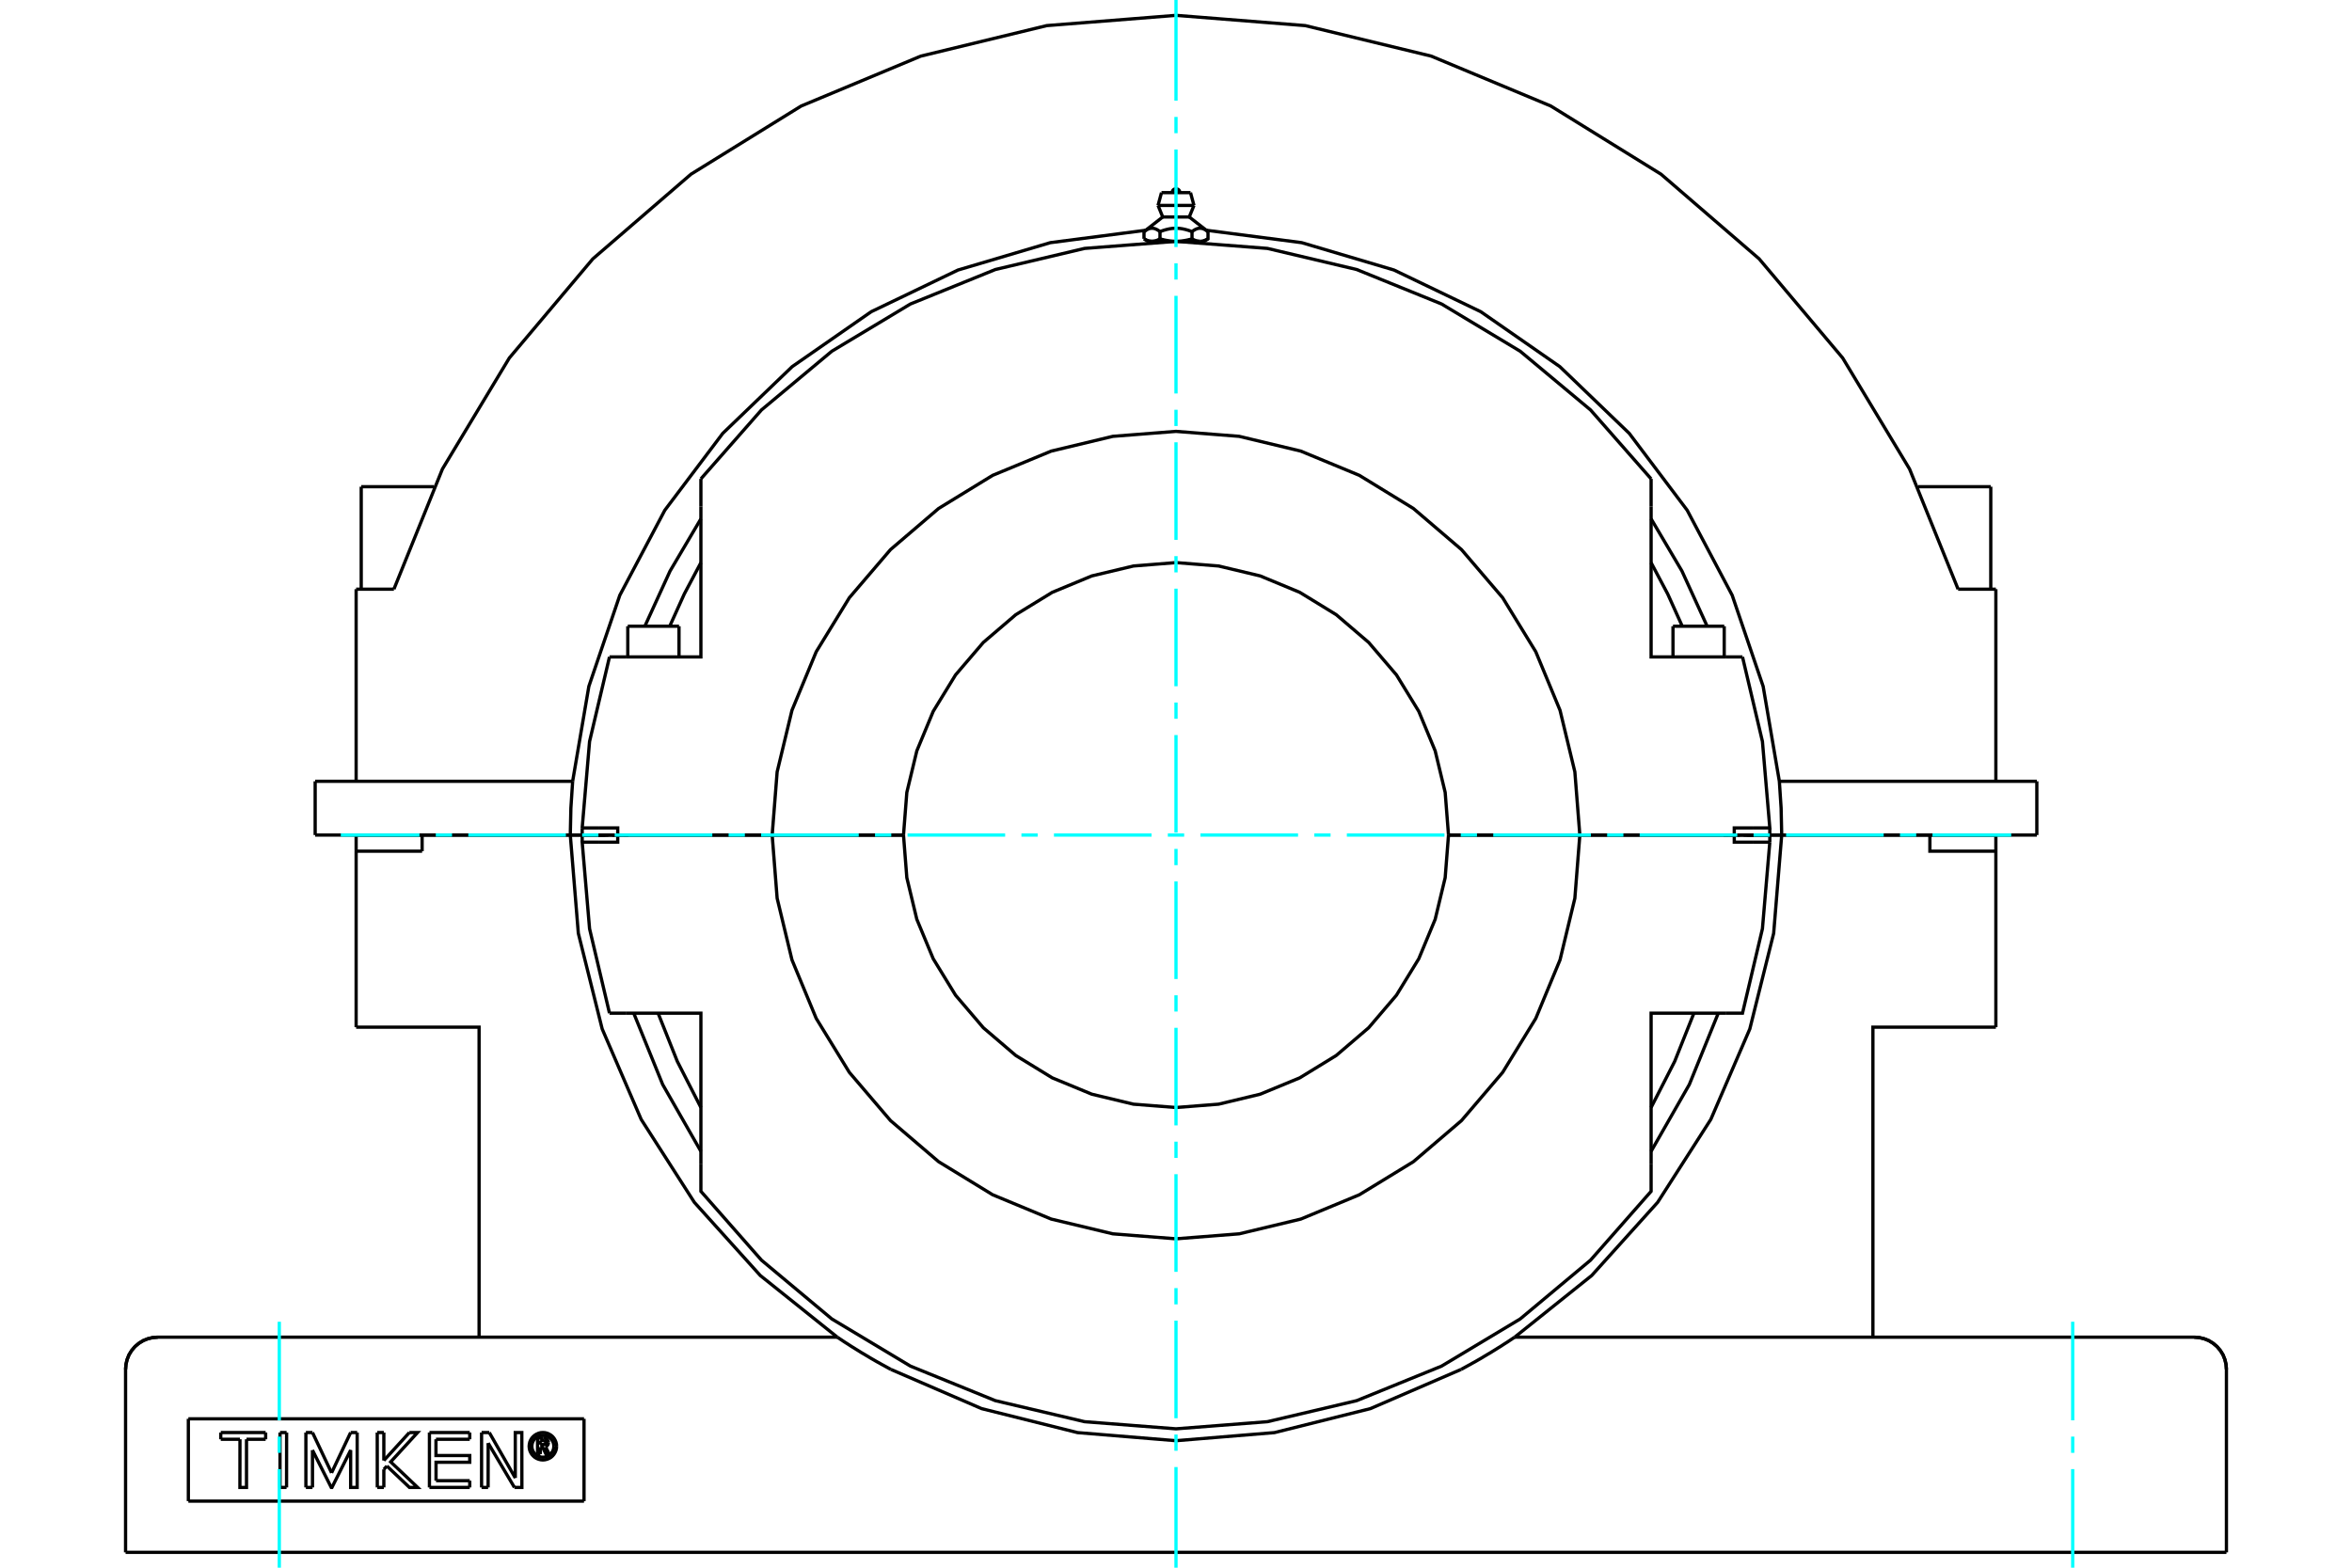 <?xml version="1.0" standalone="no"?>
<!DOCTYPE svg PUBLIC "-//W3C//DTD SVG 1.1//EN"
	"http://www.w3.org/Graphics/SVG/1.1/DTD/svg11.dtd">
<svg xmlns="http://www.w3.org/2000/svg" height="100%" width="100%" viewBox="0 0 36000 24000">
	<rect x="-1800" y="-1200" width="39600" height="26400" style="fill:#FFF"/>
	<g style="fill:none; fill-rule:evenodd" transform="matrix(1 0 0 1 0 0)">
		<g style="fill:none; stroke:#000; stroke-width:50; shape-rendering:geometricPrecision">
			<line x1="9248" y1="12784" x2="9312" y2="12784"/>
			<line x1="26688" y1="12784" x2="26752" y2="12784"/>
			<line x1="8911" y1="12784" x2="9248" y2="12784"/>
			<line x1="26752" y1="12784" x2="27089" y2="12784"/>
			<line x1="26383" y1="12784" x2="26406" y2="12784"/>
			<line x1="27089" y1="12784" x2="26545" y2="12784"/>
			<line x1="24181" y1="12784" x2="26545" y2="12784"/>
			<line x1="22171" y1="12784" x2="24181" y2="12784"/>
			<line x1="26842" y1="12784" x2="27089" y2="12784"/>
			<line x1="26383" y1="12784" x2="26630" y2="12784"/>
			<line x1="26406" y1="12784" x2="26453" y2="12784"/>
			<line x1="8911" y1="12785" x2="9455" y2="12785"/>
			<line x1="11819" y1="12785" x2="9455" y2="12785"/>
			<line x1="13829" y1="12785" x2="11819" y2="12785"/>
			<polyline points="9455,12785 9455,12893 9159,12893"/>
			<polyline points="9589,15511 10728,15511 10728,17815"/>
			<polyline points="25272,17815 25272,15511 26411,15511"/>
			<polyline points="26841,12893 26545,12893 26545,12785 24181,12785"/>
			<polyline points="8911,12785 8911,12839 8911,12893"/>
			<polyline points="9159,12893 8911,12893 9024,14218 9329,15511"/>
			<line x1="27089" y1="12893" x2="26841" y2="12893"/>
			<polyline points="26411,15511 26671,15511 26976,14218 27089,12893"/>
			<line x1="9329" y1="15511" x2="9589" y2="15511"/>
			<polyline points="25272,16955 25633,16249 25927,15511"/>
			<polyline points="10073,15511 10367,16249 10728,16955"/>
			<polyline points="10728,17815 10728,18238 11655,19292 12732,20192 13935,20914 15235,21443 16601,21765 18000,21874 19399,21765 20765,21443 22065,20914 23268,20192 24345,19292 25272,18238 25272,17815"/>
			<polyline points="27089,12893 27089,12839 27089,12785"/>
			<line x1="26545" y1="12785" x2="27089" y2="12785"/>
			<polyline points="26545,12784 26545,12675 26841,12675"/>
			<polyline points="26411,10057 25272,10057 25272,7754"/>
			<polyline points="10728,7754 10728,10057 9589,10057"/>
			<polyline points="9159,12675 9455,12675 9455,12784 11819,12784"/>
			<line x1="9589" y1="10057" x2="9329" y2="10057"/>
			<polyline points="25272,7331 24345,6276 23268,5377 22065,4654 20765,4126 19399,3803 18000,3695 16601,3803 15235,4126 13935,4654 12732,5377 11655,6276 10728,7331"/>
			<line x1="26671" y1="10057" x2="26411" y2="10057"/>
			<line x1="8911" y1="12675" x2="9159" y2="12675"/>
			<polyline points="8911,12675 8911,12730 8911,12784"/>
			<line x1="9455" y1="12784" x2="8911" y2="12784"/>
			<polyline points="9329,10057 9024,11351 8911,12675"/>
			<polyline points="27089,12784 27089,12730 27089,12675"/>
			<polyline points="26841,12675 27089,12675 26976,11351 26671,10057"/>
			<polyline points="10728,8614 10474,9093 10251,9587"/>
			<line x1="10728" y1="7331" x2="10728" y2="7754"/>
			<line x1="25272" y1="7754" x2="25272" y2="7331"/>
			<polyline points="25749,9587 25526,9093 25272,8614"/>
			<line x1="9594" y1="12784" x2="9617" y2="12784"/>
			<line x1="9547" y1="12784" x2="9594" y2="12784"/>
			<line x1="25607" y1="9587" x2="26391" y2="9587"/>
			<line x1="9609" y1="9587" x2="10393" y2="9587"/>
			<polyline points="17633,3694 17629,3694 17626,3694 17622,3694 17619,3694 17616,3693 17612,3693 17609,3693 17606,3692 17602,3692 17599,3691 17596,3690 17592,3690 17589,3689 17585,3688 17582,3687 17579,3686 17575,3685 17572,3684 17568,3683 17565,3682 17561,3681 17558,3679 17554,3678 17551,3677 17547,3675 17544,3674 17540,3672 17536,3670 17533,3668 17529,3667 17525,3665 17522,3663 17518,3661 17514,3658 17510,3656"/>
			<polyline points="17755,3656 17751,3658 17747,3661 17744,3663 17740,3665 17736,3667 17732,3668 17729,3670 17725,3672 17721,3674 17718,3675 17714,3677 17711,3678 17707,3679 17704,3681 17700,3682 17697,3683 17693,3684 17690,3685 17686,3686 17683,3687 17680,3688 17676,3689 17673,3690 17669,3690 17666,3691 17663,3692 17659,3692 17656,3693 17653,3693 17649,3693 17646,3694 17643,3694 17639,3694 17636,3694 17633,3694"/>
			<line x1="17755" y1="3656" x2="17755" y2="3546"/>
			<polyline points="17510,3546 17518,3540 17526,3534 17533,3529 17541,3524 17548,3520 17555,3516 17563,3512 17569,3509 17576,3506 17583,3503 17590,3501 17597,3499 17603,3497 17610,3496 17616,3495 17623,3495 17629,3494 17636,3494 17642,3495 17649,3495 17655,3496 17662,3497 17669,3499 17675,3501 17682,3503 17689,3506 17696,3509 17703,3512 17710,3516 17717,3520 17724,3524 17732,3529 17739,3534 17747,3540 17755,3546"/>
			<line x1="17510" y1="3546" x2="17510" y2="3656"/>
			<line x1="17797" y1="3322" x2="18203" y2="3322"/>
			<polyline points="17755,3546 17771,3540 17787,3534 17802,3529 17817,3524 17831,3520 17846,3516 17860,3512 17874,3509 17888,3506 17901,3503 17915,3501 17928,3499 17941,3497 17954,3496 17967,3495 17980,3495 17994,3494 18006,3494 18020,3495 18033,3495 18046,3496 18059,3497 18072,3499 18085,3501 18099,3503 18112,3506 18126,3509 18140,3512 18154,3516 18169,3520 18183,3524 18198,3529 18213,3534 18229,3540 18245,3546 18253,3540 18261,3534 18268,3529 18276,3524 18283,3520 18290,3516 18297,3512 18304,3509 18311,3506 18318,3503 18325,3501 18331,3499 18338,3497 18345,3496 18351,3495 18358,3495 18364,3494 18371,3494 18377,3495 18384,3495 18390,3496 18397,3497 18403,3499 18410,3501 18417,3503 18424,3506 18431,3509 18437,3512 18445,3516 18452,3520 18459,3524 18467,3529 18474,3534 18482,3540 18490,3546"/>
			<polyline points="17633,3694 18000,3694 17993,3694 17987,3694 17980,3694 17973,3694 17966,3693 17960,3693 17953,3693 17946,3692 17940,3692 17933,3691 17926,3690 17919,3690 17913,3689 17906,3688 17899,3687 17892,3686 17885,3685 17879,3684 17872,3683 17865,3682 17858,3681 17851,3679 17844,3678 17837,3677 17829,3675 17822,3674 17815,3672 17808,3670 17800,3668 17793,3667 17786,3665 17778,3663 17770,3661 17763,3658 17755,3656"/>
			<line x1="17576" y1="3694" x2="17633" y2="3694"/>
			<polyline points="18490,3546 18490,3656 18486,3658 18482,3661 18478,3663 18475,3665 18471,3667 18467,3668 18464,3670 18460,3672 18456,3674 18453,3675 18449,3677 18446,3678 18442,3679 18439,3681 18435,3682 18432,3683 18428,3684 18425,3685 18421,3686 18418,3687 18415,3688 18411,3689 18408,3690 18404,3690 18401,3691 18398,3692 18394,3692 18391,3693 18388,3693 18384,3693 18381,3694 18378,3694 18374,3694 18371,3694 18367,3694 18424,3694"/>
			<polyline points="18367,3694 18364,3694 18361,3694 18357,3694 18354,3694 18351,3693 18347,3693 18344,3693 18341,3692 18337,3692 18334,3691 18331,3690 18327,3690 18324,3689 18320,3688 18317,3687 18314,3686 18310,3685 18307,3684 18303,3683 18300,3682 18296,3681 18293,3679 18289,3678 18286,3677 18282,3675 18279,3674 18275,3672 18271,3670 18268,3668 18264,3667 18260,3665 18256,3663 18253,3661 18249,3658 18245,3656"/>
			<polyline points="18245,3546 18245,3656 18237,3658 18230,3661 18222,3663 18214,3665 18207,3667 18200,3668 18192,3670 18185,3672 18178,3674 18171,3675 18163,3677 18156,3678 18149,3679 18142,3681 18135,3682 18128,3683 18121,3684 18115,3685 18108,3686 18101,3687 18094,3688 18087,3689 18081,3690 18074,3690 18067,3691 18060,3692 18054,3692 18047,3693 18040,3693 18034,3693 18027,3694 18020,3694 18013,3694 18007,3694 18000,3694 18367,3694"/>
			<line x1="17725" y1="3145" x2="18275" y2="3145"/>
			<line x1="17778" y1="2949" x2="18222" y2="2949"/>
			<line x1="8911" y1="12784" x2="9158" y2="12784"/>
			<line x1="9370" y1="12784" x2="9617" y2="12784"/>
			<line x1="11819" y1="12784" x2="13829" y2="12784"/>
			<polyline points="22171,12784 22120,12131 21967,11495 21716,10890 21374,10332 20949,9835 20452,9410 19894,9068 19289,8817 18652,8665 18000,8613 17348,8665 16711,8817 16106,9068 15548,9410 15051,9835 14626,10332 14284,10890 14033,11495 13880,12131 13829,12784"/>
			<polyline points="24181,12784 24105,11817 23878,10874 23507,9978 23000,9151 22370,8414 21633,7784 20806,7277 19910,6906 18967,6680 18000,6604 17033,6680 16090,6906 15194,7277 14367,7784 13630,8414 13000,9151 12493,9978 12122,10874 11895,11817 11819,12784"/>
			<line x1="24181" y1="12785" x2="22171" y2="12785"/>
			<polyline points="13829,12785 13880,13437 14033,14074 14284,14678 14626,15236 15051,15734 15548,16159 16106,16501 16711,16751 17348,16904 18000,16955 18652,16904 19289,16751 19894,16501 20452,16159 20949,15734 21374,15236 21716,14678 21967,14074 22120,13437 22171,12785"/>
			<polyline points="11819,12785 11895,13752 12122,14695 12493,15591 13000,16417 13630,17155 14367,17785 15194,18291 16090,18663 17033,18889 18000,18965 18967,18889 19910,18663 20806,18291 21633,17785 22370,17155 23000,16417 23507,15591 23878,14695 24105,13752 24181,12785"/>
			<line x1="5529" y1="7451" x2="6640" y2="7451"/>
			<line x1="29360" y1="7451" x2="30471" y2="7451"/>
			<polyline points="27089,12784 27271,12784 31176,12784"/>
			<polyline points="4824,12784 8729,12784 8911,12784"/>
			<line x1="4824" y1="11961" x2="4824" y2="12784"/>
			<polyline points="8765,11961 8738,12372 8729,12784"/>
			<line x1="4824" y1="11961" x2="8765" y2="11961"/>
			<line x1="27235" y1="11961" x2="31176" y2="11961"/>
			<polyline points="27271,12784 27262,12372 27235,11961 26987,10508 26513,9113 25824,7811 24937,6634 23875,5613 22665,4772 21337,4134 19924,3715 18463,3525"/>
			<polyline points="17537,3525 16076,3715 14663,4134 13335,4772 12125,5613 11063,6634 10176,7811 9487,9113 9013,10508 8765,11961"/>
			<polyline points="10728,7943 10256,8742 9870,9587"/>
			<polyline points="26130,9587 25744,8742 25272,7943"/>
			<line x1="31176" y1="11961" x2="31176" y2="12784"/>
			<line x1="30549" y1="9020" x2="30549" y2="11961"/>
			<line x1="29971" y1="9020" x2="30549" y2="9020"/>
			<polyline points="29971,9020 29228,7180 28204,5480 26926,3963 25424,2667 23737,1623 21906,859 19978,392 18000,235 16022,392 14094,859 12263,1623 10576,2667 9074,3963 7796,5480 6772,7180 6029,9020"/>
			<line x1="5451" y1="9020" x2="6029" y2="9020"/>
			<line x1="5451" y1="9020" x2="5451" y2="11961"/>
			<line x1="2883" y1="21721" x2="2883" y2="22981"/>
			<line x1="8939" y1="22981" x2="2883" y2="22981"/>
			<line x1="8939" y1="21721" x2="8939" y2="22981"/>
			<line x1="2883" y1="21721" x2="8939" y2="21721"/>
			<polyline points="8519,22141 8517,22108 8509,22076 8496,22045 8479,22017 8458,21992 8433,21971 8404,21954 8374,21941 8342,21933 8309,21931 8276,21933 8244,21941 8214,21954 8186,21971 8161,21992 8139,22017 8122,22045 8109,22076 8102,22108 8099,22141 8102,22174 8109,22206 8122,22236 8139,22264 8161,22289 8186,22311 8214,22328 8244,22340 8276,22348 8309,22351 8342,22348 8374,22340 8404,22328 8433,22311 8458,22289 8479,22264 8496,22236 8509,22206 8517,22174 8519,22141"/>
			<polyline points="8477,22141 8475,22114 8469,22089 8459,22064 8445,22042 8428,22022 8408,22005 8385,21991 8361,21981 8335,21975 8309,21973 8283,21975 8257,21981 8233,21991 8210,22005 8190,22022 8173,22042 8159,22064 8149,22089 8143,22114 8141,22141 8143,22167 8149,22193 8159,22217 8173,22239 8190,22259 8210,22277 8233,22290 8257,22300 8283,22307 8309,22309 8335,22307 8361,22300 8385,22290 8408,22277 8428,22259 8445,22239 8459,22217 8469,22193 8475,22167 8477,22141"/>
			<line x1="7489" y1="21931" x2="7887" y2="22626"/>
			<line x1="7371" y1="21931" x2="7489" y2="21931"/>
			<line x1="7371" y1="22771" x2="7371" y2="21931"/>
			<line x1="7471" y1="22771" x2="7371" y2="22771"/>
			<line x1="7472" y1="22093" x2="7471" y2="22771"/>
			<line x1="7874" y1="22771" x2="7472" y2="22093"/>
			<polyline points="7887,22626 7887,21931 7987,21931 7988,22771 7874,22771"/>
			<line x1="5875" y1="22359" x2="6266" y2="21931"/>
			<line x1="5875" y1="21931" x2="5875" y2="22359"/>
			<line x1="5774" y1="21931" x2="5875" y2="21931"/>
			<line x1="5775" y1="22771" x2="5774" y2="21931"/>
			<line x1="5875" y1="22771" x2="5775" y2="22771"/>
			<line x1="5875" y1="22495" x2="5875" y2="22771"/>
			<line x1="5922" y1="22444" x2="5875" y2="22495"/>
			<polyline points="6266,21931 6391,21931 5980,22380 6392,22771 6267,22771 5922,22444"/>
			<line x1="4386" y1="22771" x2="4286" y2="22771"/>
			<line x1="4387" y1="21931" x2="4386" y2="22771"/>
			<line x1="4286" y1="21931" x2="4387" y2="21931"/>
			<line x1="4286" y1="22771" x2="4286" y2="21931"/>
			<line x1="4066" y1="22034" x2="3773" y2="22034"/>
			<line x1="4066" y1="21931" x2="4066" y2="22034"/>
			<line x1="3379" y1="21931" x2="4066" y2="21931"/>
			<line x1="3379" y1="22034" x2="3379" y2="21931"/>
			<line x1="3673" y1="22034" x2="3379" y2="22034"/>
			<polyline points="3773,22034 3773,22771 3672,22771 3673,22034"/>
			<line x1="5367" y1="21931" x2="5467" y2="21931"/>
			<line x1="5075" y1="22548" x2="5367" y2="21931"/>
			<line x1="4783" y1="21931" x2="5075" y2="22548"/>
			<line x1="4682" y1="21931" x2="4783" y2="21931"/>
			<line x1="4682" y1="22771" x2="4682" y2="21931"/>
			<line x1="4783" y1="22771" x2="4682" y2="22771"/>
			<line x1="4783" y1="22201" x2="4783" y2="22771"/>
			<polyline points="5467,21931 5467,22771 5367,22771 5367,22201 5081,22771 5070,22771 4783,22201"/>
			<line x1="7190" y1="22034" x2="6673" y2="22034"/>
			<line x1="7190" y1="21931" x2="7190" y2="22034"/>
			<line x1="6573" y1="21931" x2="7190" y2="21931"/>
			<line x1="6573" y1="22771" x2="6573" y2="21931"/>
			<line x1="7190" y1="22771" x2="6573" y2="22771"/>
			<line x1="7190" y1="22668" x2="7190" y2="22771"/>
			<line x1="6674" y1="22668" x2="7190" y2="22668"/>
			<polyline points="6673,22034 6673,22283 7190,22283 7190,22386 6674,22386 6674,22668"/>
			<line x1="8268" y1="22054" x2="8268" y2="22116"/>
			<line x1="8323" y1="22054" x2="8268" y2="22054"/>
			<polyline points="8355,22085 8354,22080 8353,22075 8351,22071 8348,22067 8345,22063 8341,22060 8337,22057 8333,22056 8328,22055 8323,22054"/>
			<line x1="8394" y1="22085" x2="8355" y2="22085"/>
			<polyline points="8394,22085 8393,22073 8390,22062 8385,22052 8379,22042 8372,22034 8363,22027 8353,22021 8342,22018 8331,22015 8320,22015"/>
			<line x1="8228" y1="22015" x2="8320" y2="22015"/>
			<line x1="8228" y1="22261" x2="8228" y2="22015"/>
			<line x1="8270" y1="22261" x2="8228" y2="22261"/>
			<line x1="8270" y1="22155" x2="8270" y2="22261"/>
			<polyline points="8268,22116 8324,22116 8329,22116 8333,22114 8338,22113 8342,22110 8345,22107 8349,22103 8351,22099 8353,22095 8354,22090 8355,22086 8394,22086"/>
			<polyline points="8351,22150 8361,22144 8370,22137 8378,22129 8385,22119 8390,22109 8393,22097 8394,22086"/>
			<polyline points="8351,22150 8409,22265 8359,22265 8304,22155 8270,22155"/>
			<line x1="1922" y1="23765" x2="1922" y2="20965"/>
			<line x1="2416" y1="20471" x2="12816" y2="20471"/>
			<polyline points="5451,15725 7333,15725 7333,20471"/>
			<polyline points="30549,12784 30549,13031 30549,15725"/>
			<polyline points="28667,20471 28667,15725 30549,15725"/>
			<line x1="6461" y1="13031" x2="5451" y2="13031"/>
			<line x1="5451" y1="15725" x2="5451" y2="13031"/>
			<polyline points="8729,12784 8852,14288 9217,15752 9814,17137 10628,18407 11638,19528 12816,20471"/>
			<polyline points="8729,12784 6461,12784 6461,13031"/>
			<polyline points="34078,23765 33584,23765 2416,23765 1922,23765"/>
			<line x1="34078" y1="23765" x2="34078" y2="20965"/>
			<polyline points="2416,20471 2338,20477 2263,20495 2191,20524 2125,20565 2066,20615 2016,20674 1975,20740 1946,20812 1928,20887 1922,20965"/>
			<polyline points="34078,20965 34072,20887 34054,20812 34025,20740 33984,20674 33934,20615 33875,20565 33809,20524 33737,20495 33662,20477 33584,20471"/>
			<polyline points="23184,20471 23183,20472 23178,20475 23169,20481 23158,20488 23145,20497 23130,20507 23113,20518 23094,20531 23073,20545 23051,20559 23027,20574 23004,20589 22980,20605 22956,20620 22931,20635 22906,20651 22880,20667 22854,20683 22827,20700 22799,20717 22771,20733 22743,20750 22714,20767 22685,20785 22656,20802 22626,20819 22597,20836 22567,20853 22537,20869 22508,20886 22478,20902 22449,20918 22420,20934 22391,20950 22363,20965"/>
			<line x1="23184" y1="20471" x2="33584" y2="20471"/>
			<polyline points="13637,20965 13609,20950 13580,20934 13551,20918 13522,20902 13492,20886 13463,20869 13433,20853 13403,20836 13374,20819 13344,20802 13315,20785 13286,20767 13257,20750 13229,20733 13201,20717 13173,20700 13146,20683 13120,20667 13094,20651 13069,20635 13044,20620 13020,20605 12996,20589 12973,20574 12949,20559 12927,20545 12906,20531 12887,20518 12870,20507 12855,20497 12842,20488 12831,20481 12822,20475 12817,20472 12816,20471"/>
			<polyline points="13637,20965 15025,21565 16493,21932 18000,22056 19507,21932 20975,21565 22363,20965"/>
			<line x1="5451" y1="13031" x2="5451" y2="12784"/>
			<line x1="6461" y1="12784" x2="5451" y2="12784"/>
			<polyline points="30549,13031 29539,13031 29539,12784 27271,12784"/>
			<polyline points="23184,20471 24362,19528 25372,18407 26186,17137 26783,15752 27148,14288 27271,12784"/>
			<line x1="30549" y1="12784" x2="29539" y2="12784"/>
			<line x1="27271" y1="12784" x2="26736" y2="12784"/>
			<polyline points="25272,17626 25857,16603 26300,15511"/>
			<polyline points="9700,15511 10143,16603 10728,17626"/>
			<line x1="9264" y1="12784" x2="8729" y2="12784"/>
			<line x1="25763" y1="12784" x2="25763" y2="12785"/>
			<line x1="26234" y1="12785" x2="26234" y2="12784"/>
			<line x1="25607" y1="9587" x2="25607" y2="10057"/>
			<line x1="26391" y1="10057" x2="26391" y2="9587"/>
			<line x1="9766" y1="12784" x2="9766" y2="12785"/>
			<line x1="10237" y1="12785" x2="10237" y2="12784"/>
			<line x1="9609" y1="9587" x2="9609" y2="10057"/>
			<line x1="10393" y1="10057" x2="10393" y2="9587"/>
			<polyline points="18059,2949 18058,2940 18056,2931 18052,2922 18048,2914 18042,2907 18035,2901 18027,2897 18018,2893 18009,2891 18000,2890 17991,2891 17982,2893 17973,2897 17965,2901 17958,2907 17952,2914 17948,2922 17944,2931 17942,2940 17941,2949"/>
			<line x1="17797" y1="3322" x2="17510" y2="3546"/>
			<line x1="18490" y1="3546" x2="18203" y2="3322"/>
			<line x1="17510" y1="3656" x2="17576" y2="3694"/>
			<line x1="18424" y1="3694" x2="18490" y2="3656"/>
			<line x1="17619" y1="3694" x2="17619" y2="3703"/>
			<line x1="18381" y1="3703" x2="18381" y2="3694"/>
			<line x1="17725" y1="3145" x2="17797" y2="3322"/>
			<line x1="18203" y1="3322" x2="18275" y2="3145"/>
			<line x1="17778" y1="2949" x2="17725" y2="3145"/>
			<line x1="18275" y1="3145" x2="18222" y2="2949"/>
			<line x1="5922" y1="12784" x2="5922" y2="12784"/>
			<line x1="5529" y1="7451" x2="5529" y2="9020"/>
			<line x1="28510" y1="12784" x2="28510" y2="12784"/>
			<line x1="30471" y1="9020" x2="30471" y2="7451"/>
			<polyline points="2416,20471 2338,20477 2263,20495 2191,20524 2125,20565 2066,20615 2016,20674 1975,20740 1946,20812 1928,20887 1922,20965"/>
			<polyline points="34078,20965 34072,20887 34054,20812 34025,20740 33984,20674 33934,20615 33875,20565 33809,20524 33737,20495 33662,20477 33584,20471"/>
		</g>
		<g style="fill:none; stroke:#0FF; stroke-width:50; shape-rendering:geometricPrecision">
			<line x1="18000" y1="24000" x2="18000" y2="22459"/>
			<line x1="18000" y1="22210" x2="18000" y2="21961"/>
			<line x1="18000" y1="21712" x2="18000" y2="20218"/>
			<line x1="18000" y1="19969" x2="18000" y2="19720"/>
			<line x1="18000" y1="19471" x2="18000" y2="17976"/>
			<line x1="18000" y1="17727" x2="18000" y2="17478"/>
			<line x1="18000" y1="17229" x2="18000" y2="15735"/>
			<line x1="18000" y1="15486" x2="18000" y2="15237"/>
			<line x1="18000" y1="14988" x2="18000" y2="13494"/>
			<line x1="18000" y1="13245" x2="18000" y2="12996"/>
			<line x1="18000" y1="12747" x2="18000" y2="11253"/>
			<line x1="18000" y1="11004" x2="18000" y2="10755"/>
			<line x1="18000" y1="10506" x2="18000" y2="9012"/>
			<line x1="18000" y1="8763" x2="18000" y2="8514"/>
			<line x1="18000" y1="8265" x2="18000" y2="6771"/>
			<line x1="18000" y1="6522" x2="18000" y2="6273"/>
			<line x1="18000" y1="6024" x2="18000" y2="4529"/>
			<line x1="18000" y1="4280" x2="18000" y2="4031"/>
			<line x1="18000" y1="3782" x2="18000" y2="2288"/>
			<line x1="18000" y1="2039" x2="18000" y2="1790"/>
			<line x1="18000" y1="1541" x2="18000" y2="0"/>
			<line x1="5216" y1="12784" x2="6421" y2="12784"/>
			<line x1="6670" y1="12784" x2="6919" y2="12784"/>
			<line x1="7168" y1="12784" x2="8662" y2="12784"/>
			<line x1="8911" y1="12784" x2="9160" y2="12784"/>
			<line x1="9409" y1="12784" x2="10903" y2="12784"/>
			<line x1="11152" y1="12784" x2="11401" y2="12784"/>
			<line x1="11650" y1="12784" x2="13144" y2="12784"/>
			<line x1="13393" y1="12784" x2="13642" y2="12784"/>
			<line x1="13891" y1="12784" x2="15385" y2="12784"/>
			<line x1="15634" y1="12784" x2="15883" y2="12784"/>
			<line x1="16132" y1="12784" x2="17626" y2="12784"/>
			<line x1="17875" y1="12784" x2="18125" y2="12784"/>
			<line x1="18374" y1="12784" x2="19868" y2="12784"/>
			<line x1="20117" y1="12784" x2="20366" y2="12784"/>
			<line x1="20615" y1="12784" x2="22109" y2="12784"/>
			<line x1="22358" y1="12784" x2="22607" y2="12784"/>
			<line x1="22856" y1="12784" x2="24350" y2="12784"/>
			<line x1="24599" y1="12784" x2="24848" y2="12784"/>
			<line x1="25097" y1="12784" x2="26591" y2="12784"/>
			<line x1="26840" y1="12784" x2="27089" y2="12784"/>
			<line x1="27338" y1="12784" x2="28832" y2="12784"/>
			<line x1="29081" y1="12784" x2="29330" y2="12784"/>
			<line x1="29579" y1="12784" x2="30784" y2="12784"/>
			<line x1="4275" y1="20235" x2="4275" y2="21744"/>
			<line x1="4275" y1="21993" x2="4275" y2="22242"/>
			<line x1="4275" y1="22491" x2="4275" y2="24000"/>
			<line x1="31725" y1="20235" x2="31725" y2="21744"/>
			<line x1="31725" y1="21993" x2="31725" y2="22242"/>
			<line x1="31725" y1="22491" x2="31725" y2="24000"/>
		</g>
	</g>
</svg>
